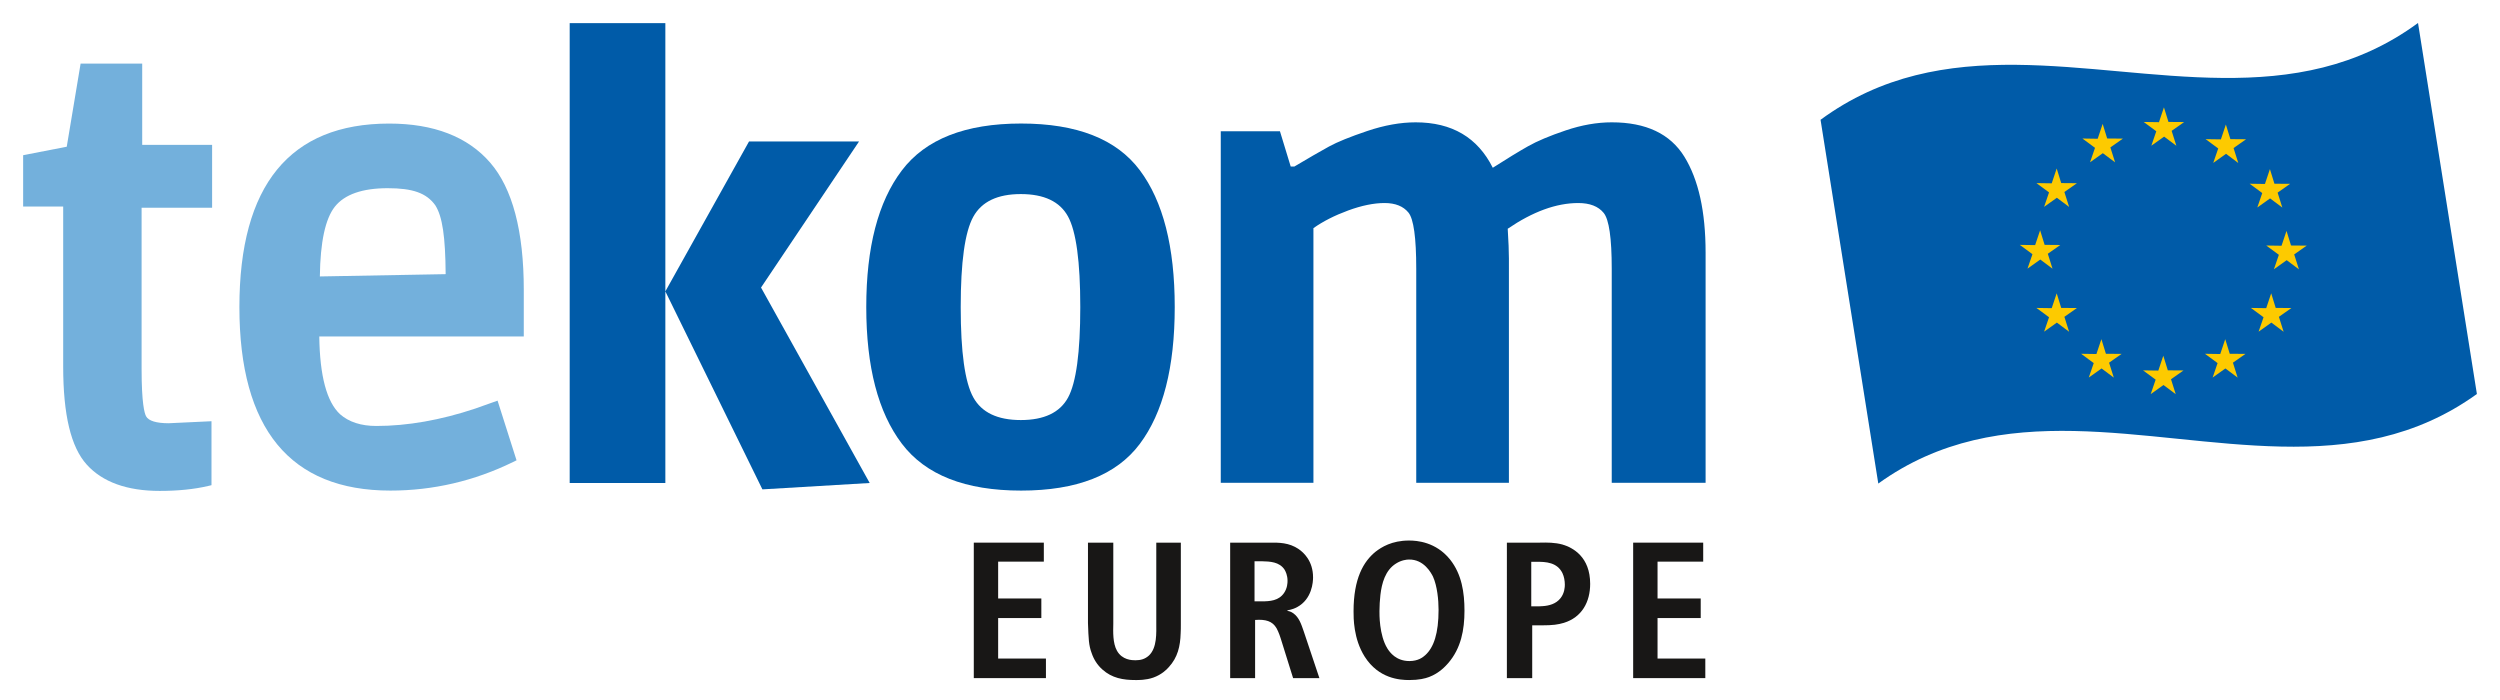 <?xml version="1.0" encoding="utf-8"?>
<!-- Generator: Adobe Illustrator 15.0.0, SVG Export Plug-In . SVG Version: 6.00 Build 0)  -->
<!DOCTYPE svg PUBLIC "-//W3C//DTD SVG 1.1//EN" "http://www.w3.org/Graphics/SVG/1.1/DTD/svg11.dtd">
<svg version="1.1" id="Ebene_1" xmlns="http://www.w3.org/2000/svg" xmlns:xlink="http://www.w3.org/1999/xlink" x="0px" y="0px"
	 width="306.142px" height="85.748px" viewBox="0 0 306.142 85.748" enable-background="new 0 0 306.142 85.748"
	 xml:space="preserve">
<polygon fill="#181716" points="127.824,66.45 127.824,68.776 122.23,68.776 122.23,73.288 127.519,73.288 127.519,75.685 
	122.23,75.685 122.23,80.644 128.082,80.644 128.082,83.04 119.247,83.04 119.247,66.45 "/>
<path fill="#181716" d="M136.331,66.45v9.916c-0.023,1.011-0.07,2.397,0.446,3.313c0.635,1.151,1.857,1.175,2.256,1.175
	c0.658,0,1.175-0.141,1.669-0.587c1.01-0.963,0.893-2.773,0.893-3.995V66.45h3.007v10.034c0,0.353,0,0.704-0.023,1.08
	c-0.047,1.552-0.352,2.938-1.457,4.136c-0.259,0.306-0.893,0.917-1.88,1.271c-0.916,0.328-1.88,0.305-2.185,0.305
	c-1.528,0-2.891-0.235-4.065-1.293c-0.611-0.54-1.058-1.245-1.316-2.021c-0.353-0.94-0.376-1.716-0.447-3.666V66.45H136.331z"/>
<path fill="#181716" d="M155.318,66.45c1.34-0.023,2.538,0,3.689,0.775c0.634,0.423,1.786,1.48,1.786,3.478
	c0,0.564-0.118,2.655-1.951,3.643c-0.258,0.141-0.587,0.282-1.198,0.399l0.023,0.07c0.188,0.023,0.399,0.07,0.705,0.282
	c0.729,0.517,0.987,1.387,1.269,2.186l1.928,5.757h-3.22l-1.527-4.888c-0.094-0.282-0.188-0.563-0.306-0.822
	c-0.446-1.104-1.198-1.434-2.35-1.434c-0.141,0-0.306,0.023-0.47,0.023v7.12h-3.054V66.45H155.318z M153.626,73.641h0.847
	c1.033,0,2.114-0.07,2.772-1.034c0.399-0.587,0.423-1.222,0.423-1.48c0-0.682-0.234-1.151-0.376-1.386
	c-0.634-0.94-1.762-0.987-2.772-1.011h-0.894V73.641z"/>
<path fill="#181716" d="M177.572,68.518c1.434,1.81,1.763,4.042,1.763,6.274c0,2.35-0.424,4.582-1.975,6.392
	c-0.329,0.376-1.104,1.245-2.35,1.716c-0.493,0.188-1.245,0.376-2.443,0.376c-1.152,0-3.736-0.165-5.452-2.867
	c-1.387-2.186-1.363-4.771-1.363-5.546c0-4.041,1.223-6.109,2.703-7.308c0.704-0.541,1.974-1.363,4.088-1.363
	C173.507,66.191,175.833,66.356,177.572,68.518 M170.945,69.012c-1.315,0.822-1.738,2.42-1.903,3.83
	c-0.07,0.658-0.118,1.316-0.118,1.997c0,0.329-0.046,2.914,0.964,4.559c0.306,0.494,1.081,1.552,2.703,1.552
	c1.057,0,1.645-0.447,1.95-0.729c1.034-0.939,1.621-2.655,1.621-5.545c0-1.223-0.164-2.914-0.682-4.065
	c-0.211-0.423-1.104-2.139-2.961-2.092C172.262,68.518,171.604,68.589,170.945,69.012"/>
<path fill="#181716" d="M188.523,66.45c0.964-0.023,1.88-0.023,2.82,0.234c1.269,0.377,3.384,1.504,3.384,4.817
	c0,2.209-1.011,4.089-3.22,4.771c-0.729,0.212-1.315,0.306-2.749,0.306h-1.128v6.462h-3.102V66.45H188.523z M187.513,74.252h0.564
	c0.259,0,0.539,0,0.799-0.023c0.822-0.048,1.669-0.282,2.209-0.964c0.517-0.635,0.54-1.41,0.54-1.668
	c0-0.471-0.094-0.987-0.281-1.387c-0.635-1.34-2.021-1.434-3.243-1.41h-0.588V74.252z"/>
<polygon fill="#181716" points="208.569,66.45 208.569,68.776 202.977,68.776 202.977,73.288 208.264,73.288 208.264,75.685 
	202.977,75.685 202.977,80.644 208.827,80.644 208.827,83.04 199.992,83.04 199.992,66.45 "/>
<path fill="#005BA8" d="M296.103,2.813c-7.467,5.491-15.597,6.804-23.946,6.731c-8.354-0.071-16.926-1.532-25.274-1.607
	c-8.354-0.073-16.484,1.245-23.944,6.732c2.355,14.85,4.715,29.698,7.071,44.546c7.477-5.39,15.623-6.604,23.99-6.437
	c8.364,0.175,16.952,1.732,25.322,1.908c8.362,0.181,16.51-1.046,23.991-6.44C300.909,33.103,298.505,17.96,296.103,2.813"/>
<polygon fill="#FDCA00" points="281.519,32.983 280.02,31.86 278.455,32.975 279.062,31.205 277.515,30.065 279.39,30.093 
	279.999,28.275 280.552,30.062 282.474,30.078 280.939,31.154 "/>
<polygon fill="#FDCA00" points="279.486,25.417 277.986,24.295 276.423,25.41 277.028,23.641 275.484,22.5 277.358,22.527 
	277.967,20.709 278.519,22.498 280.441,22.512 278.909,23.588 "/>
<polygon fill="#FDCA00" points="266.511,17.852 265.01,16.73 263.446,17.844 264.052,16.075 262.508,14.935 264.381,14.962 
	264.989,13.144 265.542,14.931 267.464,14.947 265.932,16.023 "/>
<polygon fill="#FDCA00" points="274.092,19.958 272.593,18.835 271.028,19.95 271.636,18.18 270.09,17.04 271.964,17.068 
	272.573,15.25 273.125,17.037 275.048,17.053 273.515,18.129 "/>
<polygon fill="#FDCA00" points="259.007,19.88 257.507,18.758 255.941,19.872 256.549,18.103 255.003,16.962 256.876,16.991 
	257.485,15.172 258.038,16.959 259.96,16.975 258.428,18.052 "/>
<polygon fill="#FDCA00" points="253.377,25.34 251.878,24.217 250.314,25.331 250.919,23.562 249.373,22.422 251.248,22.45 
	251.857,20.631 252.409,22.419 254.332,22.435 252.798,23.511 "/>
<polygon fill="#FDCA00" points="251.345,32.905 249.845,31.782 248.28,32.897 248.887,31.127 247.341,29.987 249.216,30.015 
	249.826,28.197 250.377,29.984 252.3,30 250.768,31.076 "/>
<polygon fill="#FDCA00" points="253.377,40.626 251.878,39.503 250.314,40.618 250.919,38.849 249.373,37.709 251.248,37.736 
	251.857,35.918 252.409,37.705 254.332,37.721 252.798,38.797 "/>
<polygon fill="#FDCA00" points="258.849,46.242 257.35,45.119 255.785,46.233 256.392,44.464 254.846,43.324 256.721,43.352 
	257.33,41.533 257.882,43.321 259.804,43.337 258.271,44.413 "/>
<polygon fill="#FDCA00" points="266.432,48.27 264.932,47.147 263.368,48.262 263.974,46.491 262.43,45.353 264.303,45.381 
	264.911,43.562 265.464,45.349 267.387,45.364 265.854,46.44 "/>
<polygon fill="#FDCA00" points="274.014,46.242 272.515,45.119 270.951,46.233 271.558,44.464 270.011,43.324 271.886,43.352 
	272.495,41.533 273.047,43.321 274.97,43.337 273.437,44.413 "/>
<polygon fill="#FDCA00" points="279.644,40.626 278.144,39.503 276.579,40.618 277.186,38.849 275.641,37.709 277.514,37.736 
	278.124,35.918 278.675,37.705 280.598,37.721 279.065,38.797 "/>
<rect fill="none" width="306.142" height="85.748"/>
<path fill="#005BA8" d="M132.288,37.602c0,5.564-0.502,9.261-1.501,11.091c-1.001,1.83-2.929,2.745-5.784,2.745
	s-4.795-0.927-5.819-2.782c-1.025-1.854-1.538-5.538-1.538-11.054c0-5.514,0.513-9.198,1.538-11.054
	c1.024-1.854,2.964-2.782,5.819-2.782s4.783,0.915,5.784,2.745C131.786,28.34,132.288,32.039,132.288,37.602 M143.854,37.602
	c0-7.368-1.427-12.958-4.282-16.764c-2.856-3.807-7.7-5.711-14.532-5.711c-6.834,0-11.702,1.917-14.605,5.747
	c-2.904,3.833-4.355,9.407-4.355,16.728c0,7.321,1.451,12.897,4.355,16.728c2.903,3.832,7.771,5.747,14.605,5.747
	c6.832,0,11.676-1.903,14.532-5.711C142.426,50.56,143.854,44.972,143.854,37.602"/>
<path fill="#005BA8" d="M160.838,27.938c1.171-0.829,2.586-1.549,4.245-2.16c1.659-0.609,3.148-0.915,4.466-0.915
	c1.318,0,2.293,0.391,2.929,1.172c0.634,0.781,0.951,3.074,0.951,6.881v26.208h11.348V31.671c0-0.878-0.05-2.098-0.146-3.66
	c3.074-2.098,5.953-3.148,8.638-3.148c1.415,0,2.453,0.403,3.111,1.208c0.659,0.805,0.988,3.088,0.988,6.845v26.208h11.494V30.939
	c0-5.026-0.867-8.943-2.6-11.75c-1.732-2.805-4.697-4.209-8.895-4.209c-1.806,0-3.685,0.33-5.637,0.989
	c-1.952,0.658-3.49,1.305-4.611,1.94c-1.123,0.634-2.563,1.513-4.319,2.635c-1.855-3.709-5.003-5.564-9.444-5.564
	c-1.854,0-3.83,0.354-5.93,1.062c-2.099,0.708-3.66,1.342-4.685,1.903c-1.025,0.562-2.441,1.379-4.246,2.452h-0.439l-1.317-4.319
	h-7.249v43.045h11.348V27.938z"/>
<path fill="#005BA8" d="M106.499,59.145l-13.138,0.781L81.478,35.682l10.247-18.36h13.472l-12.004,17.89L106.499,59.145z
	 M69.762,59.145h11.715V2.835H69.762V59.145z"/>
<path fill="#73B0DC" d="M19.562,60.116c-4,0-7.007-1.083-8.938-3.22c-1.943-2.15-2.887-6.09-2.887-12.044v-19.56H2.834v-6.287
	l5.339-1.038L9.871,7.786h7.543v9.95h8.56v7.702H17.34v19.779c0,4.143,0.346,5.392,0.553,5.768c0.302,0.552,1.258,0.844,2.765,0.844
	l5.241-0.247v7.832l-0.431,0.102C23.772,59.914,21.785,60.116,19.562,60.116"/>
<path fill="#73B0DC" d="M64.141,35.487c0-7.183-1.385-12.423-4.117-15.573c-2.751-3.174-6.911-4.782-12.363-4.782
	c-12.173,0-18.345,7.56-18.345,22.471c0,14.912,6.22,22.473,18.489,22.473c5.227,0,10.282-1.178,15.025-3.501l0.424-0.207
	l-2.324-7.306l-2.749,0.976c-4.229,1.41-8.3,2.125-12.098,2.125c-1.864,0-3.36-0.485-4.437-1.435
	c-1.632-1.501-2.488-4.705-2.547-9.526h25.042V35.487z M39.169,33.853c0.05-4.199,0.667-7.073,1.838-8.547
	c1.192-1.499,3.367-2.26,6.465-2.26c3.04,0,4.749,0.576,5.836,2.097c0.875,1.376,1.233,3.849,1.266,8.429L39.169,33.853z"/>
<rect fill="none" width="306.142" height="85.748"/>
</svg>
